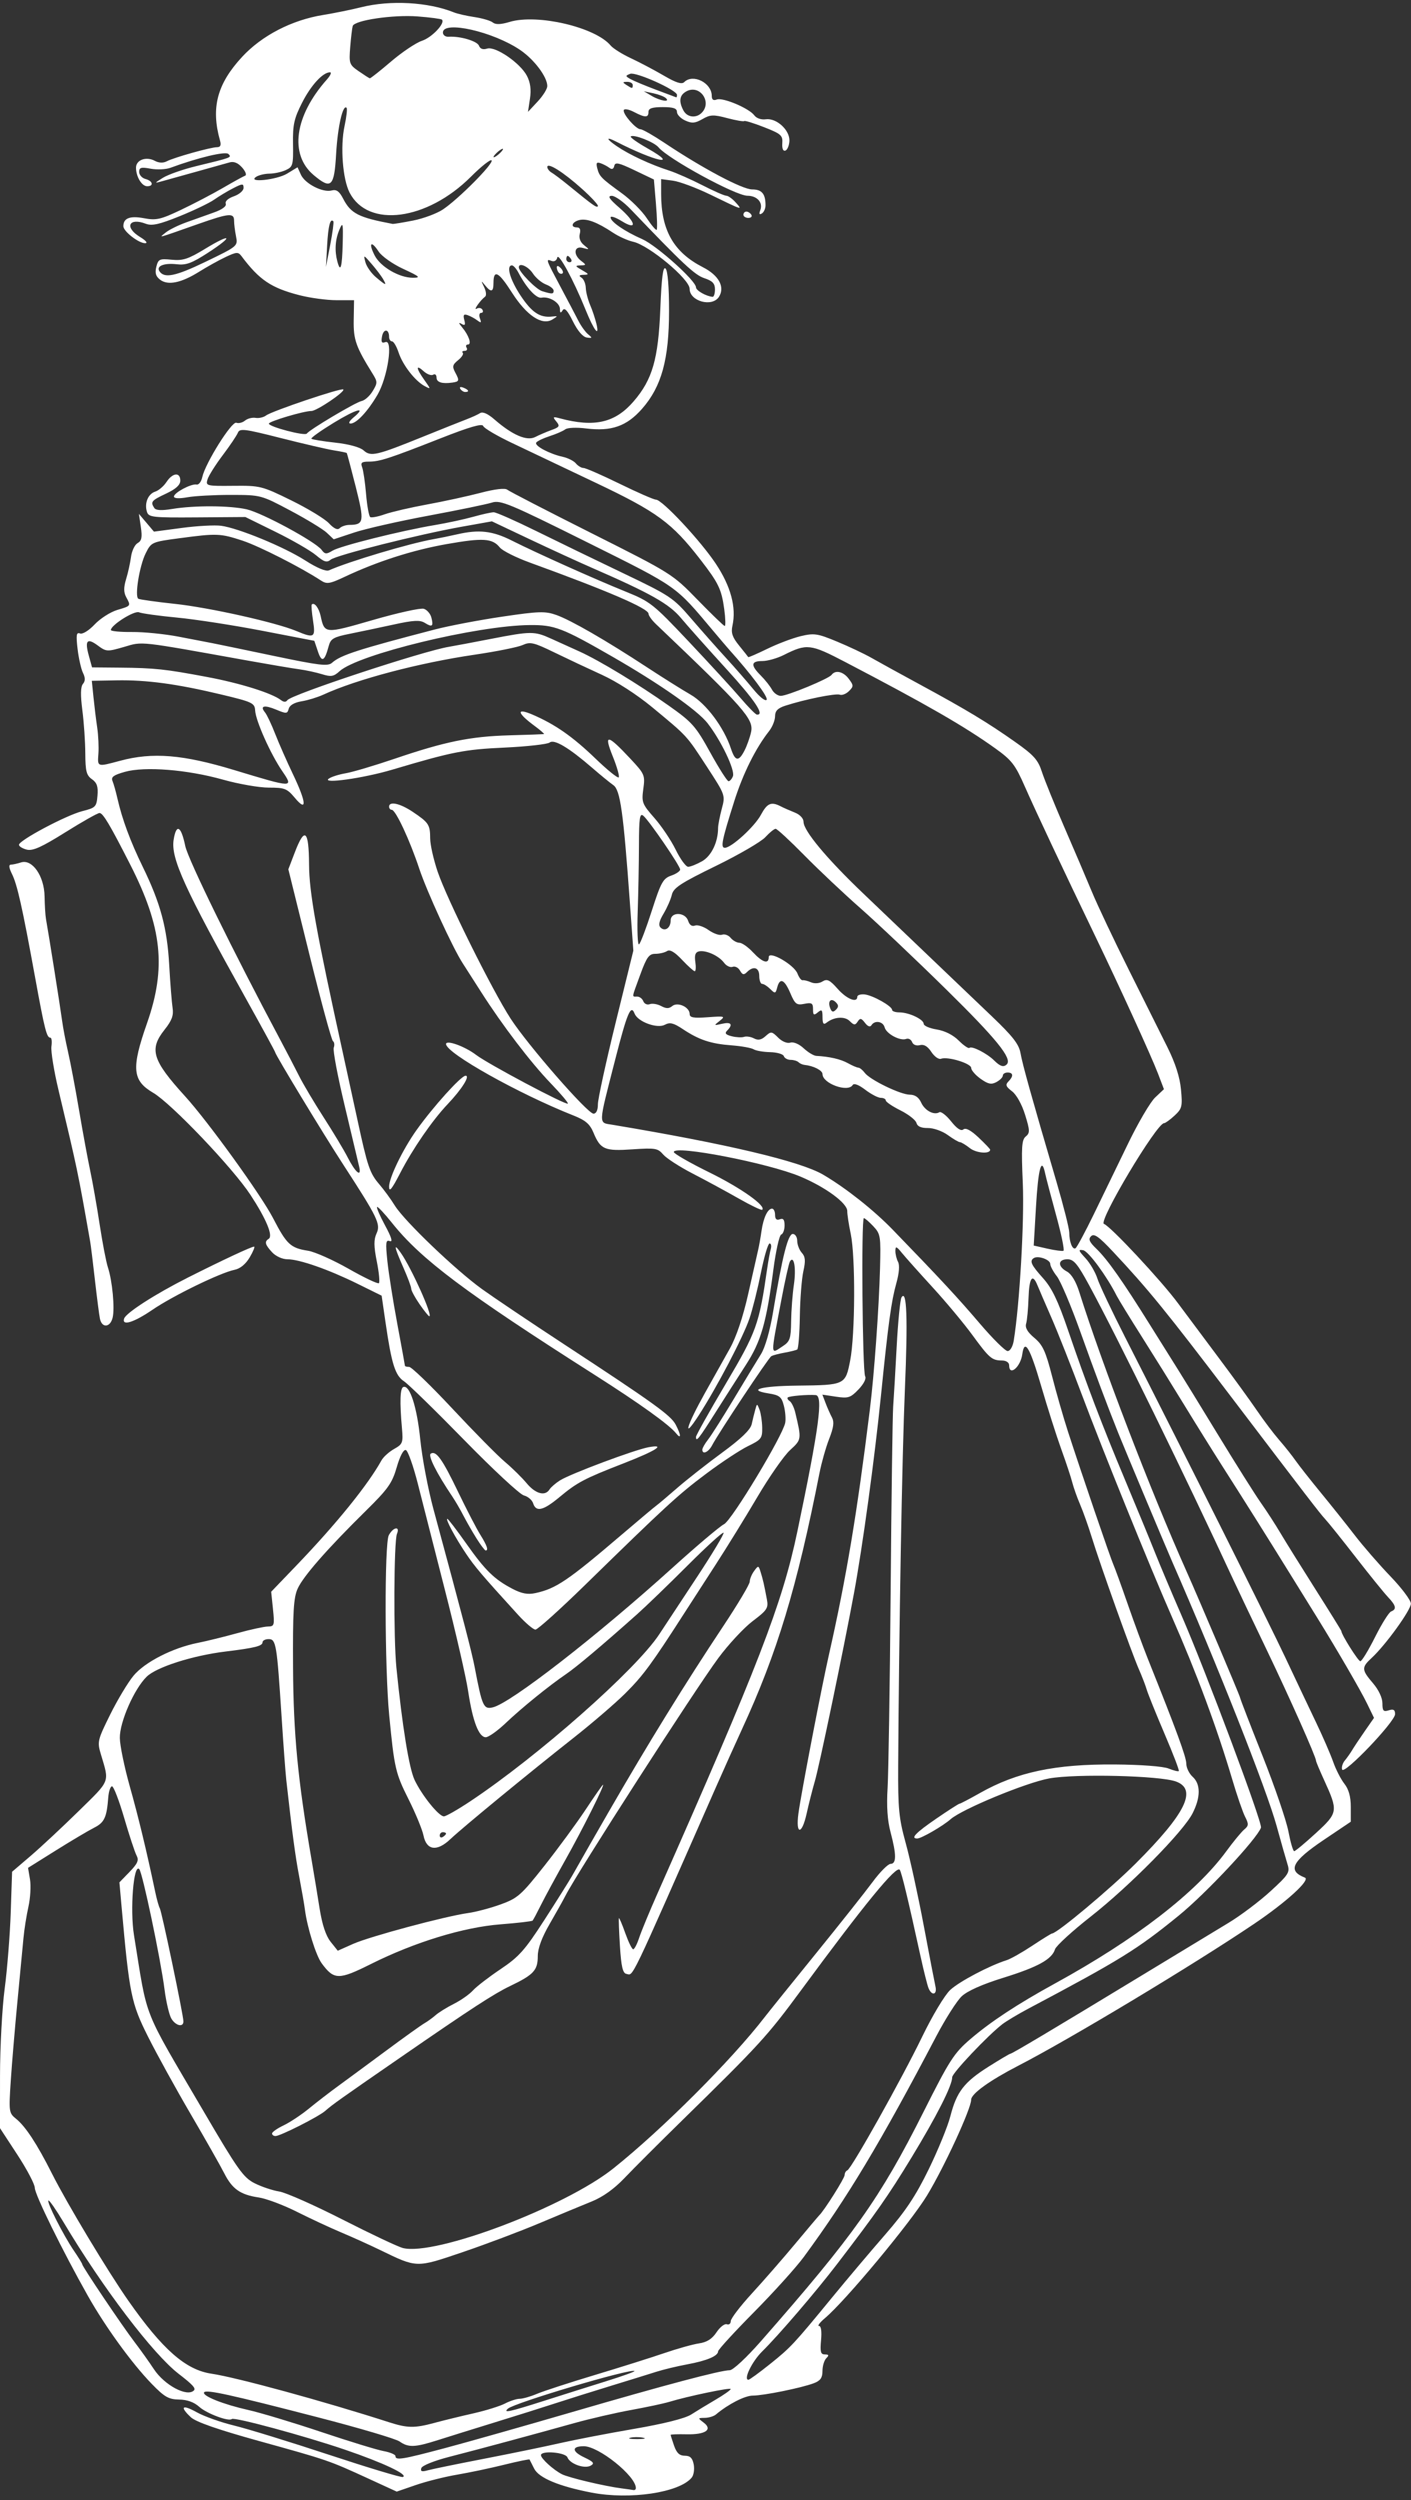 <?xml version="1.0" encoding="UTF-8" standalone="no"?><svg xmlns="http://www.w3.org/2000/svg" xmlns:xlink="http://www.w3.org/1999/xlink" fill="#ffffff" height="977.7" preserveAspectRatio="xMidYMid meet" version="1" viewBox="-0.0 -1.1 552.1 977.7" width="552.1" zoomAndPan="magnify"><rect x="-0.0" y="-1.1" width="552.1" height="977.7" fill="#333333" stroke="none"/><g id="change1_1"><path d="m348.2 1005.5c-12.78-2.465-20.631-5.742-22.452-9.371-0.882-1.757-1.696-3.362-1.81-3.567s-4.588 0.713-9.944 2.04-13.635 3.072-18.401 3.88-12.032 2.628-16.147 4.047l-7.482 2.58-11.085-5.088c-15.516-7.122-15.757-7.205-42.554-14.629-16.362-4.533-24.962-7.526-26.922-9.367-4.5-4.227-3.394-5.115 2.38-1.912 2.893 1.605 9.438 3.927 14.544 5.16s21.767 6.36 37.025 11.394 28.3 8.965 28.982 8.738c2.463-0.821-7.724-5.626-22.787-10.749-15.959-5.427-43.251-12.811-44.124-11.938-1.113 1.113-9.817-2.14-12.712-4.75-2.043-1.842-4.729-2.814-7.902-2.861-4.077-0.061-5.696-0.983-10.646-6.069-7.758-7.97-18.154-22.284-25.036-34.467-9.895-17.519-20.783-39.658-20.783-42.259 0-1.391-3.064-7.211-6.808-12.935l-6.808-10.407 0.01-20.425c0.005-11.234 0.83-26.629 1.832-34.212s2.063-20.951 2.358-29.708l0.536-15.92 7.226-6.175c3.974-3.396 12.45-11.298 18.835-17.56 12.538-12.296 12.029-10.991 8.676-22.209-1.46-4.884-1.308-5.529 3.617-15.473 2.827-5.707 6.932-12.55 9.123-15.207 4.419-5.36 15.311-10.93 25.21-12.89 3.372-0.668 10.309-2.372 15.415-3.786s10.497-2.585 11.979-2.601c2.524-0.027 2.651-0.461 1.995-6.814l-0.7-6.784 9.837-10.236c15.66-16.295 28.01-31.544 33.319-41.141 0.741-1.34 2.969-3.349 4.951-4.465 3.358-1.891 3.567-2.442 3.065-8.086-0.928-10.439-0.745-15.716 0.562-16.163 2.52-0.861 5.332 7.915 6.611 20.627 0.719 7.148 3.043 19.403 5.165 27.232 11.54 42.579 14.971 55.73 16.147 61.891 2.912 15.255 3.435 16.401 7.1 15.538 6.93-1.63 40.67-27.831 70.168-54.49 9.531-8.614 18.656-16.324 20.278-17.134 3.027-1.512 22.949-34.519 23.929-39.648 0.281-1.47 0.043-4.479-0.529-6.686-0.903-3.486-1.7-4.119-6.059-4.816-8.477-1.355-2.813-2.88 11.274-3.034 18.751-0.205 18.875-0.265 20.738-9.854 1.96-10.087 2.094-40.473 0.218-49.457-0.782-3.744-1.397-7.764-1.366-8.934 0.079-3.073-8.444-9.351-18.338-13.508-12.601-5.294-49.527-12.449-49.527-9.597 0 0.625 6.266 4.216 13.925 7.979 12.305 6.046 22.269 13.087 20.67 14.605-0.305 0.29-4.455-1.695-9.22-4.412s-12.842-7.093-17.948-9.726-10.318-5.997-11.581-7.476c-2.101-2.458-3.13-2.632-11.999-2.024-10.933 0.749-12.535 0.066-15.28-6.518-1.41-3.382-3.115-4.85-7.777-6.692-21.456-8.479-49.913-24.426-49.913-27.971 0-1.745 7.385 0.916 11.72 4.223 4.719 3.6 35.23 19.798 35.945 19.084 0.267-0.267-2.716-3.809-6.628-7.871-7.951-8.255-19.013-22.756-27.416-35.937-3.067-4.81-6.277-9.823-7.133-11.14-3.848-5.914-14.015-28.048-16.966-36.935-3.726-11.221-9.243-23.018-10.766-23.018-0.57 0-1.037-0.557-1.037-1.238 0-2.247 4.299-1.29 9.306 2.072 6.216 4.174 6.744 4.986 6.767 10.399 0.01 2.434 1.335 8.293 2.943 13.021 3.65 10.73 21.237 46.128 28.487 57.336 6.715 10.38 30.139 37.24 32.476 37.24 1.078 0 1.717-1.365 1.717-3.666 0-2.017 3.121-16.36 6.936-31.874l6.936-28.207-1.384-19.186c-2.532-35.097-3.739-43.651-6.423-45.531-1.326-0.929-5.009-3.937-8.184-6.686-9.23-7.988-14.962-11.411-16.747-9.998-0.856 0.677-8.797 1.57-17.648 1.983-15.843 0.74-20.306 1.617-43.943 8.639-11.335 3.367-27.996 5.701-24.782 3.471 1.007-0.699 3.994-1.636 6.636-2.082s11.288-3.015 19.212-5.708c19.645-6.677 29.461-8.676 44.733-9.112 7.148-0.204 13.245-0.418 13.547-0.476s-1.353-1.509-3.678-3.225c-6.896-5.088-7.263-7.17-0.774-4.388 8.803 3.773 15.71 8.594 24.637 17.195 4.596 4.428 8.677 7.731 9.069 7.34s-0.651-4.085-2.316-8.208c-3.624-8.973-2.173-8.779 6.899 0.921 5.578 5.963 5.782 6.441 5.049 11.792-0.718 5.236-0.453 5.93 4.334 11.368 2.804 3.185 6.562 8.784 8.351 12.44s3.978 6.649 4.864 6.649 3.333-0.975 5.438-2.166c3.656-2.07 6.252-7.442 6.269-12.979 0.004-1.182 0.652-4.559 1.44-7.505 1.429-5.341 1.412-5.389-5.779-16.419-8.124-12.462-7.493-11.774-21.268-23.183-6.059-5.019-14.031-10.17-19.805-12.798-5.315-2.419-13.726-6.375-18.692-8.791-8.01-3.897-9.401-4.223-12.339-2.884-1.821 0.83-10.291 2.534-18.823 3.786-21.814 3.203-46.17 9.633-59.208 15.631-2.247 1.034-6.082 2.203-8.52 2.599-2.784 0.452-4.646 1.529-5.003 2.895-0.523 1.998-0.923 2.027-4.92 0.358-4.654-1.945-6.497-1.486-4.362 1.085 0.721 0.869 2.51 4.643 3.974 8.385s4.574 10.8 6.911 15.682c5.304 11.084 5.658 15.17 0.811 9.369-3.059-3.661-4.001-4.033-10.187-4.023-3.749 0.006-11.826-1.398-17.948-3.12-13.957-3.926-30.542-5.248-38.363-3.058-4.453 1.247-5.518 2.03-4.873 3.583 0.454 1.093 1.333 4.215 1.953 6.939 1.84 8.079 5.056 16.745 9.876 26.613 6.921 14.168 9.538 23.861 10.36 38.372 0.405 7.148 1 14.72 1.322 16.825 0.45 2.94-0.28 4.918-3.147 8.525-6.103 7.68-4.787 11.942 8.033 26.019 8.934 9.809 29.71 38.565 34.4 47.611 5.359 10.337 6.848 11.728 13.71 12.803 2.636 0.413 9.796 3.595 15.91 7.072s11.438 5.999 11.831 5.606 0.019-4.217-0.832-8.497c-1.195-6.013-1.216-8.51-0.089-10.982 1.661-3.646 0.484-6.068-13.168-27.084-7.824-12.045-26.492-42.835-26.492-43.695 0-0.26-5.082-9.586-11.293-20.725-24.396-43.751-29.621-55.232-28.441-62.49 1.036-6.376 2.908-5.356 4.524 2.466 1.105 5.347 18.707 41.234 37.403 76.255 2.362 4.425 5.589 10.623 7.17 13.772s5.903 10.422 9.605 16.161 7.904 12.732 9.337 15.542c3.078 6.033 5.52 8.081 4.571 3.832-0.355-1.589-2.905-12.321-5.665-23.849s-4.702-21.788-4.313-22.801 0.25-2.164-0.307-2.558-4.712-15.677-9.233-33.96l-8.22-33.242 2.555-6.677c3.85-10.061 5.462-8.674 5.548 4.773 0.071 11.121 2.723 25.88 13.285 73.959 1.72 7.829 4.265 19.508 5.655 25.953 3.928 18.207 4.816 20.832 8.493 25.123 1.889 2.204 4.633 5.956 6.098 8.339 3.717 6.046 23.923 25.38 34.282 32.802 4.751 3.404 18.954 12.949 31.563 21.211 35.379 23.182 42.137 28.037 44.052 31.644 2.152 4.056 2.258 6.023 0.187 3.448-2.739-3.404-14.146-11.586-31.901-22.882-50.774-32.302-67.844-45.102-79.31-59.471-2.92-3.659-5.531-6.429-5.803-6.157s1.156 3.544 3.174 7.27c2.479 4.578 3.071 6.545 1.824 6.067-1.576-0.605-1.715 0.539-0.95 7.843 0.492 4.703 2.237 15.728 3.878 24.499s2.984 16.152 2.984 16.401 0.748 0.453 1.663 0.453 8.556 7.38 16.982 16.401 17.639 18.351 20.475 20.733 6.663 6.143 8.504 8.355c3.462 4.162 7.223 5.19 8.945 2.446 0.544-0.867 2.382-2.46 4.084-3.539 4.06-2.574 29.111-11.955 34.659-12.979 7.145-1.319 2.982 1.354-9.902 6.359-15.206 5.907-18.011 7.386-24.928 13.145-6.362 5.296-9.189 5.961-10.311 2.427-0.411-1.294-2.038-2.677-3.616-3.073s-12.081-10.147-23.34-21.668-21.863-21.861-23.566-22.977c-3.458-2.266-4.87-6.753-7.227-22.961l-1.53-10.521-9.371-4.622c-11.411-5.628-22.798-9.613-27.465-9.613-1.977 0-4.558-1.166-5.995-2.709-2.79-2.994-3.103-4.214-1.36-5.291 1.807-1.117-0.947-7.75-7.141-17.2-6.871-10.484-30.954-35.742-38.037-39.893-8.206-4.809-8.63-9.555-2.431-27.227 7.599-21.667 5.924-37.515-6.555-62.003-8.019-15.737-10.672-20.188-12.038-20.199-0.709-0.006-6.72 3.387-13.356 7.538-9.319 5.83-12.759 7.375-15.111 6.784-1.675-0.42-3.045-1.272-3.045-1.892 0-1.737 18.494-11.557 24.756-13.145 5.245-1.33 5.593-1.684 5.962-6.06 0.302-3.575-0.198-5.06-2.166-6.439-2.144-1.502-2.565-3.133-2.599-10.077-0.022-4.557-0.541-12.173-1.153-16.925-0.764-5.931-0.693-9.146 0.227-10.254 0.958-1.154 0.96-2.396 0.008-4.357-0.732-1.509-1.681-5.738-2.107-9.398-0.633-5.434-0.454-6.532 0.972-5.985 0.997 0.382 3.449-1.133 5.708-3.529 2.179-2.31 6.156-4.857 8.838-5.661 5.471-1.639 5.386-1.517 3.499-5.043-1.005-1.877-1.01-3.78-0.018-7.036 0.748-2.455 1.613-6.372 1.923-8.705s1.472-4.751 2.583-5.372c1.578-0.883 1.853-2.257 1.258-6.279l-0.762-5.149 2.944 3.477 2.943 3.477 10.901-1.451c5.995-0.798 12.911-1.178 15.368-0.846 6.83 0.925 24.639 8.259 32.91 13.553 4.566 2.923 8.122 4.413 9.284 3.891 7.645-3.433 31.555-10.563 40.925-12.204 2.355-0.412 6.51-1.263 9.233-1.89 8.53-1.964 13.826-1.369 21.315 2.395 9.899 4.975 32.36 15.045 44.562 19.979 9.746 3.941 10.795 4.771 24.857 19.668 8.075 8.555 17.143 18.437 20.151 21.961s5.887 6.448 6.397 6.498c3.227 0.317-0.718-5.571-12.046-17.977-7.136-7.815-15.064-16.709-17.618-19.764-4.68-5.599-11.855-9.643-35.012-19.734-5.106-2.225-15.968-7.209-24.137-11.076l-14.854-7.03-11.759 2.096c-16.9 3.012-49.22 11.138-51.357 12.912-1.477 1.226-2.547 0.898-5.688-1.745-2.128-1.79-9.222-5.888-15.764-9.105l-11.896-5.85-18.889 0.143c-17.419 0.132-18.946-0.036-19.622-2.166-1.067-3.361 0.433-7.018 3.244-7.91 1.345-0.427 3.33-2.126 4.411-3.777 2.38-3.632 5.395-3.929 5.395-0.531 0 1.713-1.705 3.271-5.57 5.088-5.743 2.699-6.17 3.217-4.623 5.607 0.629 0.972 2.817 1.09 7.099 0.383 8.623-1.423 22.463-1.349 29.089 0.157 6.079 1.382 26.94 12.675 29.316 15.871 1.275 1.714 1.857 1.757 4.223 0.309 3.057-1.87 26.735-7.795 40.11-10.037 4.766-0.799 11.499-2.249 14.963-3.223s7.08-1.771 8.036-1.771 8.427 3.299 16.602 7.331 23.513 11.464 34.083 16.515c18.366 8.776 19.546 9.563 26.574 17.734 4.045 4.703 10.167 11.614 13.604 15.359s8.248 9.253 10.69 12.241c2.539 3.106 4.786 4.875 5.246 4.13 0.645-1.043-6.082-10.021-14.681-19.595-0.681-0.758-3.466-4.028-6.189-7.267-15.119-17.982-13.587-16.905-49.401-34.732-30.381-15.123-33.881-16.58-37.246-15.502-2.042 0.654-13.181 2.952-24.753 5.106s-24.661 5.118-29.089 6.587l-8.05 2.67-2.681-2.539c-1.475-1.396-7.88-5.3-14.235-8.675-11.501-6.108-11.608-6.136-23.313-6.154-6.468-0.009-14.127 0.407-17.02 0.926-3.27 0.586-5.261 0.481-5.261-0.278 0-1.523 6.816-5.136 8.868-4.701 0.834 0.177 1.825-1.12 2.204-2.883 1.16-5.408 11.534-21.967 13.33-21.278 0.893 0.343 2.419-0.037 3.391-0.843s2.829-1.287 4.126-1.067 3.141-0.197 4.097-0.926c2.254-1.72 29.522-10.912 30.24-10.194 0.842 0.842-10.38 8.425-12.466 8.425-3.022 0-16.656 4.052-16.656 4.95 0 1.232 14.087 4.93 14.833 3.894 1.153-1.602 19.153-12.285 21.458-12.736 1.238-0.242 3.184-1.983 4.325-3.869 1.942-3.211 1.94-3.644-0.024-6.808-6.572-10.583-7.525-13.292-7.393-21.007l0.132-7.747h-6.893c-3.791 0-10.316-0.882-14.499-1.96-11.057-2.85-15.671-5.961-22.651-15.27-1.28-1.707-1.93-1.671-6.189 0.336-2.618 1.233-7.266 3.812-10.329 5.73-7.052 4.415-12.265 5.491-15.313 3.16-1.708-1.306-2.1-2.634-1.492-5.054 0.757-3.016 1.246-3.241 6.03-2.767 4.371 0.433 6.469-0.254 13.078-4.278 10.332-6.29 11.317-5.082 1.209 1.482-6.401 4.157-8.669 4.997-12.328 4.57-4.852-0.567-8.048 0.66-6.834 2.624 1.862 3.013 6.214 2.146 18.162-3.621 12.548-6.055 12.626-6.121 11.868-9.913-0.42-2.1-0.764-4.862-0.764-6.138 0-3.119-1.947-2.943-13.928 1.264-16.995 5.968-15.532 5.585-12.793 3.349 1.303-1.063 4.923-2.847 8.046-3.966s8.004-2.861 10.848-3.872c3.216-1.144 4.942-2.435 4.566-3.415-0.358-0.933 0.942-2.115 3.185-2.896 2.084-0.727 3.789-2.2 3.789-3.274 0-1.758-0.402-1.748-4.023 0.102-2.213 1.13-5.572 3.144-7.466 4.476s-8.003 4.261-13.575 6.509c-7.93 3.199-10.793 3.836-13.171 2.932-6.697-2.546-8.46 1.394-2.303 5.148 2.342 1.428 3.187 2.455 2.024 2.457-2.552 0.006-8.522-4.649-8.522-6.646 0-3.162 2.561-4.154 8.068-3.126 4.808 0.898 6.5 0.516 14.47-3.268 4.964-2.357 12.368-6.228 16.453-8.602s7.984-4.521 8.665-4.771 0.146-1.683-1.189-3.186c-1.636-1.842-3.249-2.492-4.951-1.993-1.388 0.407-7.259 2.048-13.046 3.648s-11.914 3.305-13.616 3.79c-2.775 0.791-2.712 0.644 0.619-1.425 2.042-1.269 7.891-3.318 12.997-4.553 14.012-3.389 14.008-3.387 12.625-4.771-1.131-1.131-11.828 1.422-22.681 5.413-1.786 0.657-5.268 0.816-7.736 0.353-3.734-0.7-4.489-0.487-4.489 1.268 0 1.161 1.114 2.402 2.476 2.758 2.861 0.748 3.349 2.834 0.662 2.834-2.125 0-4.376-3.735-4.376-7.262 0-3.038 3.975-4.487 7.352-2.681 1.595 0.854 3.285 0.92 4.688 0.185 2.85-1.493 17.173-5.508 19.649-5.508 1.346 0 1.698-0.765 1.187-2.579-3.616-12.843-1.155-22.163 8.646-32.75 7.74-8.36 19.451-14.408 31.738-16.39 4.299-0.694 11.011-2.059 14.915-3.034 11.367-2.839 26.248-2.003 36.225 2.035 1.362 0.551 4.982 1.375 8.046 1.831s6.284 1.406 7.157 2.111c1.102 0.891 3.126 0.821 6.627-0.228 10.826-3.244 33.539 2.074 39.491 9.247 0.94 1.132 4.516 3.371 7.947 4.975s9.223 4.661 12.869 6.793c4.798 2.805 7.005 3.502 7.984 2.523 3.392-3.392 10.761 0.288 10.761 5.375 0 1.506 0.623 1.962 1.974 1.444 2.371-0.91 12.657 3.429 14.677 6.191 0.83 1.136 2.712 1.784 4.461 1.537 4.21-0.594 9.498 4.252 9.272 8.496-0.097 1.808-0.816 3.501-1.599 3.762-0.875 0.292-1.329-0.826-1.179-2.903 0.22-3.044-0.481-3.662-7.096-6.254-4.037-1.582-7.552-2.665-7.811-2.406s-3.252-0.263-6.65-1.159c-5.415-1.429-6.615-1.38-9.698 0.389-2.879 1.652-4.105 1.752-6.743 0.551-1.773-0.808-3.224-2.317-3.224-3.352 0-1.407-1.409-1.883-5.57-1.883-4.126 0-5.57 0.481-5.57 1.857 0 2.335-1.265 2.338-5.738 0.015-1.95-1.013-3.717-1.333-3.927-0.711-0.502 1.486 4.761 7.504 6.564 7.504 0.772 0 4.988 2.394 9.37 5.321 14.887 9.943 30.44 18.198 34.285 18.198 3.794 0 5.246 1.722 5.246 6.217 0 1.266-0.652 2.704-1.448 3.196-0.994 0.615-1.181 0.2-0.597-1.322 1.134-2.955-1.252-5.616-5.037-5.616-4.589 0-31.027-14.396-34.811-18.954-1.718-2.069-9.844-5.228-10.853-4.218-0.326 0.326 2.636 2.419 6.582 4.652 12.925 7.315 2.969 5.163-12.305-2.659-4.137-2.119-3.957-1.075 0.315 1.825 4.903 3.328 13.136 7.159 20.402 9.494 2.723 0.875 8.572 3.449 12.997 5.72s8.656 4.131 9.401 4.135 2.416 1.201 3.713 2.663c2.742 3.089 2.888 3.134-10.008-3.123-5.439-2.64-11.984-5.08-14.544-5.424l-4.654-0.624v5.804c0 14.234 4.901 22.816 16.38 28.683 6.191 3.164 8.659 7.701 6.266 11.521-2.636 4.207-11.506 1.798-11.506-3.126 0-3.767-15.926-17.022-22.074-18.373-2.111-0.464-5.667-2.061-7.902-3.55-6.2-4.13-10.358-5.681-13.223-4.932-2.917 0.763-3.547 2.867-0.859 2.867 1.144 0 1.514 0.868 1.079 2.532-0.418 1.599 0.195 3.22 1.663 4.396 2.224 1.783 2.204 1.831-0.46 1.098-3.47-0.955-3.902 2.612-0.619 5.104 2.032 1.542 2.012 1.649-0.309 1.728-2.212 0.074-2.146 0.272 0.619 1.852 2.758 1.577 2.825 1.776 0.619 1.832-1.785 0.045-2.027 0.348-0.866 1.084 0.885 0.561 1.653 2.363 1.707 4.004s0.819 4.654 1.699 6.697 1.994 5.385 2.475 7.427c1.293 5.491-1.021 2.467-4.262-5.57-4.64-11.507-10.627-22.527-11.074-20.386-0.238 1.14-1.17 1.712-2.166 1.33-2.42-0.929-2.382-0.818 3.394 10.023 2.828 5.309 5.994 11.323 7.035 13.365s2.765 4.432 3.832 5.31c1.713 1.411 1.651 1.555-0.537 1.238-1.549-0.225-3.585-2.595-5.438-6.334-2.112-4.26-3.261-5.504-4.004-4.332-0.798 1.259-1.046 1.147-1.06-0.48-0.022-2.474-4.164-5.024-7.201-4.433-2.031 0.395-5.912-3.812-9.081-9.845-0.805-1.532-1.931-2.785-2.502-2.785-2.355 0-0.763 5.566 3.376 11.802 4.388 6.61 7.558 8.726 12.296 8.206 2.383-0.262 2.388-0.219 0.148 1.153-4.058 2.483-10.105-1.555-15.869-10.595-5.171-8.111-7.178-9.141-7.178-3.684 0 3.574-0.941 3.816-3.336 0.855-1.564-1.934-1.598-1.85-0.318 0.776 0.789 1.618 0.959 3.289 0.378 3.713-1.824 1.332-4.843 5.623-3.308 4.702 0.804-0.482 1.812-0.311 2.239 0.381s0.205 1.258-0.495 1.258-0.907 0.975-0.46 2.166c0.65 1.734 0.457 1.896-0.967 0.811-0.979-0.745-2.691-1.678-3.805-2.074-1.568-0.556-1.874-0.136-1.352 1.858 0.515 1.969 0.263 2.335-1.068 1.551-1.243-0.732-1.176-0.344 0.236 1.354 2.638 3.173 3.82 6.711 2.243 6.711-0.7 0-0.928 0.557-0.507 1.238s0.082 1.238-0.752 1.238-1.169 0.348-0.745 0.773-0.392 1.716-1.815 2.868c-2.223 1.8-2.376 2.492-1.085 4.904 1.658 3.098 1.543 3.476-1.173 3.863-4.017 0.572-6.189-0.115-6.189-1.959 0-1.061-0.592-1.564-1.316-1.117s-2.395-0.163-3.713-1.357c-3.173-2.872-3.046-1.222 0.264 3.427 2.603 3.656 2.606 3.709 0.133 2.385-3.777-2.021-8.585-8.206-10.212-13.137-0.792-2.4-1.954-4.364-2.582-4.364s-1.142-0.803-1.142-1.784c0-3.122-2.17-3.257-2.76-0.172-0.432 2.259-0.123 2.797 1.294 2.253 3.157-1.211 0.918 13.78-3.075 20.593-3.856 6.58-8.298 11.31-10.566 11.251-0.927-0.024-0.45-1.004 1.129-2.322 5.457-4.555 1.238-3.428-7.766 2.074-5.071 3.099-8.969 5.885-8.662 6.192s4.516 0.992 9.354 1.523c5.287 0.58 9.702 1.785 11.066 3.019 2.816 2.548 4.964 2.059 22.984-5.232 7.489-3.03 15.287-6.143 17.329-6.918s4.426-1.866 5.298-2.424c1.013-0.649 3.033 0.248 5.603 2.486 7.022 6.115 12.668 8.544 15.954 6.865 1.569-0.802 4.445-2.035 6.391-2.741 3.108-1.128 3.334-1.533 1.857-3.335-1.504-1.834-1.355-1.963 1.413-1.221 13.557 3.635 21.673 1.738 28.951-6.764 7.265-8.487 9.547-16.455 10.341-36.093 0.502-12.419 1.062-16.71 2.052-15.72 0.841 0.841 1.361 7.133 1.361 16.463 0 19.063-2.932 29.704-10.578 38.39-5.999 6.815-11.987 8.912-21.912 7.672-3.706-0.463-7.287-0.311-8.115 0.345-0.815 0.646-3.563 1.844-6.106 2.663s-4.917 1.962-5.274 2.54c-0.761 1.231 5.199 4.409 10.419 5.556 2.002 0.44 4.304 1.599 5.115 2.577s2.152 1.777 2.98 1.777 7.201 2.785 14.161 6.189 13.332 6.189 14.158 6.189c2.462 0 17.481 16.073 23.489 25.138 5.837 8.807 8.034 17.014 6.465 24.157-0.617 2.809-0.045 4.512 2.614 7.786 1.872 2.305 3.479 4.332 3.571 4.503s3.462-1.293 7.489-3.256 9.907-4.185 13.068-4.939c5.224-1.246 6.519-1.05 14.235 2.151 4.668 1.937 10.716 4.796 13.439 6.354s11.357 6.303 19.186 10.544c17.978 9.739 26.283 14.75 37.087 22.376 7.231 5.104 8.88 6.951 10.395 11.637 0.99 3.064 4.943 12.811 8.784 21.662s8.716 20.269 10.833 25.375 8.579 18.753 14.36 30.327 12.593 25.22 15.137 30.326c3.102 6.226 4.851 11.671 5.308 16.531 0.625 6.643 0.415 7.494-2.517 10.212-1.76 1.631-3.61 2.965-4.112 2.965-2.892 0-25.917 38.592-23.504 39.396 2.471 0.824 22.242 21.978 28.838 30.857 3.554 4.784 10.918 14.648 16.364 21.92s12.056 16.384 14.689 20.249 6.532 9.027 8.665 11.471 4.992 6.038 6.354 7.985 5.818 7.609 9.902 12.582 10.108 12.52 13.384 16.771 9.543 11.458 13.925 16.014 7.968 9.347 7.968 10.646c0 2.507-9.872 16.171-15.32 21.204-4.061 3.752-4.014 4.649 0.516 9.949 2.203 2.577 3.663 5.694 3.663 7.82 0 2.971 0.394 3.409 2.476 2.748 1.865-0.592 2.476-0.222 2.476 1.496 0 2.954-19.942 23.822-20.71 21.671-0.312-0.874 0.16-2.465 1.049-3.536s2.195-2.924 2.902-4.117 2.913-4.508 4.902-7.366l3.616-5.196-2.787-5.736c-2.433-5.008-11.707-20.967-19.298-33.211l-10.415-16.801c-9.788-15.791-17.111-27.439-26.566-42.257-4-6.269-10.843-17.247-15.206-24.396s-11.815-19.124-16.559-26.613-9.187-14.73-9.873-16.092c-3.849-7.64-11.028-17.388-13.082-17.766s-1.925 0.05 0.881 3.095c1.79 1.942 3.889 5.519 4.663 7.948 0.775 2.429 5.643 12.734 10.818 22.9 24.62 48.363 56.273 111.62 62.829 125.55 4.003 8.51 9.413 19.929 12.021 25.375s5.584 12.306 6.612 15.244 2.995 6.773 4.371 8.522c1.707 2.171 2.502 5.035 2.502 9.017v5.836l-10.447 7.024c-12.6 8.471-14.451 12.132-7.501 14.832 2.271 0.882-7.287 9.583-19.805 18.031-23.673 15.974-72 45.038-92.217 55.459-11.351 5.851-18.567 11.043-18.567 13.359 0 3.502-10.483 26.243-17.227 37.373-6.47 10.678-31.94 41.282-39.998 48.063-1.99 1.674-3.026 3.044-2.303 3.044 0.811 0 1.115 2.136 0.793 5.57-0.426 4.545-0.149 5.57 1.503 5.57 1.575 0 1.695 0.33 0.54 1.485-0.817 0.817-1.485 3.059-1.485 4.982 0 2.668-0.8 3.8-3.375 4.78-4.825 1.834-19.664 4.845-23.883 4.845-3.103 0-9.611 3.333-14.466 7.41-0.822 0.69-2.772 1.273-4.332 1.294-2.765 0.038-2.776 0.086-0.428 1.861 3.63 2.745 0.704 4.739-6.706 4.57-3.424-0.078-6.225 0.022-6.225 0.222s0.612 2.118 1.359 4.262c0.99 2.839 2.128 3.898 4.188 3.898 2.103 0 2.997 0.874 3.483 3.404 0.36 1.872 0.007 4.191-0.784 5.152-4.825 5.869-24.168 8.764-39.191 5.866zm17.329-1.804c0-4.675-14.523-16.332-20.347-16.332-4.827 0-4.767 2.024 0.13 4.347 3.654 1.734 4.144 2.352 2.563 3.237-2.434 1.362-8.134-0.659-9.122-3.233-0.762-1.985-10.357-2.775-10.357-0.853 0 1.321 4.828 5.714 8.166 7.43 2.646 1.361 16.682 4.692 23.399 5.554 2.042 0.262 4.131 0.56 4.642 0.662s0.928-0.263 0.928-0.812zm-59.415-11.429c10.552-2.041 23.921-4.791 29.708-6.111s18.853-3.832 29.035-5.583c11.626-1.999 19.915-4.079 22.281-5.592 2.072-1.325 6.405-3.955 9.629-5.844s5.87-3.754 5.88-4.144c0.018-0.7-16.905 2.832-24.119 5.034-2.042 0.623-8.727 2.046-14.854 3.162s-16.154 3.429-22.281 5.142c-16.295 4.554-36.892 10.109-48.809 13.165-5.925 1.519-10.678 3.426-10.996 4.411-0.42 1.3 0.18 1.526 2.391 0.903 1.623-0.458 11.585-2.502 22.137-4.543zm-15.254-4.178c8.73-2.324 31.191-8.687 49.913-14.138 36.265-10.56 57.839-16.283 61.5-16.313 1.269-0.011 6.559-4.931 12.15-11.299 36.439-41.509 46.681-55.942 63.657-89.707 10.216-20.319 11.939-22.994 18.37-28.505 7.965-6.827 18.433-13.704 33.091-21.739 31.595-17.32 55.179-35.517 67.051-51.735 2.742-3.745 5.89-7.561 6.997-8.48 1.749-1.451 1.793-2.1 0.339-4.95-0.921-1.804-3.159-8.293-4.975-14.42-6.026-20.333-13.895-41.529-23.666-63.748-8.665-19.702-27.04-65.035-35.373-87.266-4.083-10.893-9.374-24.261-11.759-29.708s-4.847-11.156-5.471-12.688c-1.974-4.842-3.25-3.041-3.508 4.951-0.137 4.255-0.562 8.764-0.943 10.021-0.476 1.57 0.534 3.312 3.232 5.57 3.269 2.737 4.428 5.25 6.937 15.045 1.657 6.468 4.46 16.215 6.229 21.662 5.359 16.503 16.583 49.352 17.763 51.988 0.609 1.362 3.114 8.264 5.567 15.339s6.043 16.823 7.981 21.662c11.164 27.888 14.971 38.269 14.971 40.828 0 1.576 1.114 3.873 2.476 5.105 3.167 2.867 3.157 8.047-0.03 14.293-3.673 7.199-24.61 28.419-39.813 40.35-7.276 5.71-13.576 11.473-13.999 12.806-1.254 3.952-6.684 6.943-20.263 11.161-8.232 2.558-14.048 5.148-16.269 7.247-1.901 1.796-6.382 8.836-9.958 15.644-21.945 41.774-34.568 62.796-51.777 86.229-2.985 4.065-11.758 13.786-19.496 21.603s-14.068 14.723-14.068 15.347c0 1.819-4.408 3.681-12.064 5.096-3.917 0.724-9.35 2.027-12.073 2.896s-10.8 3.369-17.948 5.555-16.896 5.249-21.662 6.806-15.349 4.888-23.518 7.402-18.235 5.65-22.368 6.967c-9.048 2.885-11.536 2.972-15.024 0.529-1.466-1.027-15.654-5.228-31.53-9.336-34.878-9.026-44.196-11.071-44.941-9.865-0.849 1.374 7.528 4.714 17.314 6.903 4.766 1.066 17.577 4.926 28.47 8.578s21.894 7.022 24.447 7.489 4.642 1.345 4.642 1.95c0 1.766 2.613 1.345 19.405-3.126zm77.44-4.076c-1.54-0.296-3.768-0.285-4.951 0.025s0.076 0.552 2.8 0.538 3.691-0.267 2.152-0.563zm-81.562-5.791c3.509-0.943 10.351-2.613 15.204-3.709s10.424-2.828 12.378-3.847 4.546-1.857 5.759-1.861 4.277-0.882 6.808-1.951 12.679-4.372 22.55-7.339 22.126-6.826 27.232-8.575 11.233-3.46 13.616-3.803c3.039-0.438 5.072-1.734 6.808-4.341 1.362-2.045 3.172-3.454 4.023-3.131s1.547-0.229 1.547-1.226 3.709-5.853 8.242-10.792 12.19-13.714 17.016-19.501 9.062-10.8 9.413-11.14c1.959-1.895 9.89-14.478 9.89-15.69 0-0.788 0.474-1.619 1.054-1.846 1.616-0.633 21.288-35.733 29.285-52.253 3.988-8.238 8.817-16.284 10.98-18.294 3.558-3.305 15.342-9.519 22.077-11.639 1.555-0.49 6.07-3.04 10.033-5.667s7.441-4.777 7.73-4.777c1.921 0 22.831-17.49 32.728-27.375 19.565-19.54 24.191-28.938 15.775-32.046-6.258-2.311-39.198-3.11-49.65-1.204-9.032 1.647-34.084 12.006-38.544 15.938-3.035 2.676-11.472 7.552-13.068 7.552-2.75 0-0.621-2.223 7.408-7.736 4.709-3.234 8.831-5.88 9.158-5.88s3.929-1.884 8.003-4.187c14.473-8.181 29.415-11.333 52.865-11.152 10.046 0.077 18.832 0.742 20.905 1.582 1.966 0.797 3.778 1.246 4.025 0.999s-2.27-6.808-5.592-14.579-6.454-15.522-6.957-17.224-1.898-5.323-3.098-8.046c-2.771-6.288-15.093-40.767-18.359-51.369-1.363-4.425-3.438-10.274-4.612-12.997s-2.558-6.622-3.078-8.665-2.458-7.891-4.309-12.997-5.396-16.246-7.877-24.756c-4.405-15.107-6.507-18.636-7.373-12.378-0.697 5.038-5.142 8.783-5.142 4.332 0-1.095-1.143-1.865-2.785-1.876-3.967-0.027-4.971-0.891-11.659-10.041-3.289-4.5-10.257-12.85-15.485-18.556s-10.64-11.767-12.028-13.469c-2.139-2.624-2.53-2.753-2.564-0.847-0.023 1.236 0.449 3.186 1.047 4.332 0.677 1.297 0.433 4.424-0.645 8.274-2.003 7.154-3.163 15.609-6.028 43.942-2.522 24.939-7.181 59.056-10.565 77.364-4.063 21.98-13.573 67.609-15.35 73.65-0.901 3.064-2.344 8.754-3.205 12.645-1.846 8.338-4.314 8.244-3.191-0.12 1.028-7.656 8.953-48.883 11.925-62.037 6.839-30.272 10.996-55.151 16.031-95.931 1.704-13.807 3.562-39.602 3.982-55.31 0.335-12.516 0.194-13.395-2.63-16.401-1.641-1.747-3.305-3.176-3.697-3.177-1.054-2.6e-4 -0.566 60.126 0.502 61.854 0.533 0.862-0.542 2.994-2.583 5.125-3.147 3.284-4.028 3.569-8.824 2.85l-5.328-0.799 1.263 3.322c0.695 1.827 1.823 4.369 2.508 5.648 0.911 1.701 0.617 3.923-1.092 8.272-1.286 3.27-2.996 9.288-3.801 13.373-8.864 44.964-16.578 70.44-30.375 100.31-2.49 5.39-7.23 15.94-10.534 23.444-34.042 77.314-31.817 72.683-34.664 72.147-1.413-0.266-2.015-2.862-2.517-10.859-0.363-5.78-0.543-10.7-0.401-10.934s1.266 2.413 2.498 5.88 2.622 6.304 3.09 6.304 1.519-2.024 2.336-4.497 3.98-10.132 7.03-17.02c39.654-89.544 48.941-113.56 54.869-141.87 8.501-40.606 10.18-53.122 7.161-53.352-3.201-0.243-10.325 0.363-10.901 0.927-0.321 0.314 0.014 0.958 0.744 1.432s1.722 2.532 2.205 4.574c2.467 10.43 2.467 10.435-2.067 14.595-2.381 2.185-8.104 10.378-12.718 18.207s-12.001 19.805-16.415 26.613-9.815 15.163-12.002 18.567c-13.004 20.24-16.307 24.736-23.282 31.688-3.825 3.813-12.892 11.611-20.149 17.329-17.83 14.05-43.586 35.215-48.346 39.729-5.239 4.968-9.325 4.421-10.51-1.406-0.476-2.342-3.118-8.747-5.872-14.235-5.092-10.148-5.548-12.134-7.555-32.877-1.772-18.316-1.88-67.106-0.156-70.328 1.731-3.234 4.518-3.703 3.195-0.537-1.22 2.921-1.38 40.712-0.221 52.298 2.291 22.903 4.96 39.376 7.119 43.942 2.845 6.015 9.47 14.236 11.471 14.233 0.801-0.001 5.435-2.647 10.297-5.88 26.551-17.652 64.835-51.453 73.953-65.293l14.938-22.655c5.973-9.056 10.579-16.748 10.234-17.093s-6.675 5.419-14.067 12.809-16.225 15.917-19.629 18.951c-13.693 12.203-23.74 20.672-27.851 23.476-6.828 4.658-17.423 13.247-23.739 19.243-3.185 3.024-6.675 5.498-7.756 5.498-2.724 0-5.127-6.268-6.882-17.948-0.818-5.446-4.84-22.992-8.937-38.991s-8.916-34.892-10.707-41.984-3.926-13.118-4.742-13.39c-0.906-0.302-2.293 2.311-3.559 6.706-1.801 6.253-3.397 8.504-12.132 17.103-14.98 14.748-24.386 25.467-26.612 30.326-1.643 3.585-1.959 8.922-1.834 30.945 0.148 26.059 1.845 43.711 7.201 74.888 0.935 5.446 2.373 14.156 3.196 19.355 0.99 6.261 2.441 10.639 4.296 12.966l2.801 3.513 6.022-2.679c6.538-2.909 36.017-10.81 45.013-12.065 3.063-0.427 8.81-1.954 12.77-3.393 6.618-2.404 7.997-3.625 17.069-15.108 5.428-6.87 12.724-16.809 16.212-22.085s6.508-9.593 6.71-9.593c0.731 0-8.069 17.562-14.725 29.387-3.74 6.644-8.048 14.587-9.573 17.65-1.525 3.064-2.989 5.808-3.253 6.099s-5.905 0.949-12.536 1.461c-14.499 1.122-33.61 6.968-50.721 15.518-12.632 6.311-14.441 6.285-19.275-0.275-2.235-3.034-5.643-13.921-6.556-20.947-0.265-2.042-1.278-7.891-2.25-12.997-1.536-8.068-2.688-16.676-5.051-37.753-0.305-2.723-1.132-13.864-1.838-24.756-1.838-28.377-2.163-30.327-5.041-30.327-1.32 0-2.4 0.546-2.4 1.214 0 1.486-2.957 2.23-14.452 3.635-12.972 1.585-27.094 6.097-30.928 9.881-4.912 4.847-10.538 17.702-10.471 23.923 0.031 2.909 1.782 11.417 3.89 18.906 3.427 12.173 6.608 25.365 9.946 41.24 0.618 2.939 1.429 5.838 1.803 6.443 0.743 1.202 9.214 41.717 9.247 44.225 0.032 2.426-2.933 1.812-4.669-0.968-0.864-1.383-2.087-6.536-2.718-11.45-1.546-12.045-8.64-45.809-9.9-47.119-2.216-2.306-3.671 15.892-2.063 25.807 5.526 34.061 2.823 27.238 27.415 69.215 13.205 22.54 15.403 25.631 19.805 27.847 2.723 1.371 7.046 2.818 9.606 3.215s13.728 5.342 24.818 10.988 21.7 10.652 23.577 11.123c12.655 3.176 63.416-16.013 82.355-31.132 19.195-15.324 46.273-42.387 59.227-59.193 1.523-1.976 10.457-13.063 19.853-24.637s19.446-24.246 22.335-28.16 6.07-7.117 7.069-7.117c2.307 0 2.301-3.643-0.019-12.363-1.232-4.631-1.603-10.146-1.163-17.329 0.354-5.795 0.891-40.337 1.192-76.76s0.75-69.008 0.997-72.412 0.868-14.049 1.38-23.656 1.357-18.157 1.877-18.999c2.077-3.36 2.5 8.183 1.321 35.975-1.099 25.898-2.325 94.65-2.624 147.17-0.096 16.831 0.269 20.554 2.967 30.326 1.692 6.127 4.857 20.61 7.033 32.183s4.241 22.296 4.587 23.828c0.741 3.274-1.451 3.773-2.722 0.619-0.48-1.191-1.909-6.901-3.174-12.688-4.747-21.709-7.295-32.317-8.056-33.549-1.224-1.981-13.607 13.114-38.689 47.165-13.168 17.876-16.142 21.127-46.666 51.006-8.837 8.65-18.872 18.677-22.301 22.281-4.12 4.332-8.525 7.476-12.997 9.277-3.72 1.498-12.891 5.308-20.38 8.465s-20.99 8.243-30.003 11.302c-18.309 6.213-17.738 6.228-32.344-0.847-4.068-1.971-10.921-5.066-15.23-6.878s-12.113-5.446-17.343-8.074-11.915-5.136-14.854-5.572c-7.236-1.074-10.393-3.287-13.542-9.493-1.463-2.883-7.374-13.299-13.135-23.147s-13.27-23.473-16.686-30.28c-6.56-13.072-7.277-16.59-10.318-50.623l-0.865-9.685 3.969-4.095c3.179-3.28 3.725-4.555 2.746-6.407-0.673-1.272-2.853-7.882-4.845-14.69s-4.133-12.378-4.758-12.378-1.286 1.95-1.47 4.332c-0.609 7.892-1.52 9.838-5.563 11.878-2.203 1.111-8.915 5.093-14.917 8.849l-10.912 6.829 0.765 4.526c0.42 2.489 0.145 7.29-0.613 10.669s-1.635 8.928-1.949 12.332-1.374 14.544-2.356 24.756-2.156 24.179-2.61 31.038c-0.802 12.115-0.741 12.538 2.122 14.854 3.675 2.972 8.207 9.892 13.962 21.32 5.938 11.791 21.838 38.243 29.929 49.791 13.364 19.074 22.439 27.041 32.492 28.526 9.894 1.461 44.042 10.792 69.532 18.999 7.153 2.303 9.956 2.341 17.758 0.244zm-63.557-113.17c0-0.555 2.032-1.978 4.516-3.162s6.934-4.135 9.891-6.558 8.158-6.43 11.559-8.907 11.823-8.68 18.715-13.786 13.58-9.89 14.862-10.631 3.31-2.208 4.506-3.26 4.403-3.032 7.126-4.4 6.064-3.719 7.425-5.223 6.222-5.25 10.803-8.323c7.214-4.84 9.504-7.406 17.103-19.165 4.825-7.467 9.773-15.339 10.994-17.493 6.038-10.648 7.653-13.471 14.278-24.959 15.243-26.431 29.789-49.998 44.769-72.527 5.7-8.573 10.364-16.404 10.364-17.402s0.765-2.861 1.7-4.139c1.646-2.251 1.726-2.242 2.528 0.283 0.896 2.823 1.418 5.095 2.493 10.852 0.622 3.332 0.054 4.196-5.535 8.41-3.426 2.583-9.483 9.086-13.462 14.452-9.136 12.322-55.27 83.987-59.788 92.874-0.865 1.702-3.665 6.706-6.222 11.121-3.086 5.328-4.649 9.563-4.649 12.599 0 5.539-1.601 7.268-10.826 11.691-6.359 3.049-15.098 8.732-42.521 27.653-24.17 16.676-26.966 18.66-29.802 21.155-2.587 2.276-17.572 9.855-19.484 9.855-0.739 0-1.344-0.454-1.344-1.009zm106.45 104.55c7.148-2.28 18.121-5.744 24.383-7.696s11.21-3.726 10.995-3.941c-1.193-1.193-47.034 12.418-49.551 14.713-1.996 1.82 0.58 1.261 14.173-3.076zm-137.04-4.045c0.85-0.85-0.415-2.235-5.924-6.482-10.104-7.789-29.734-33.621-45.082-59.325-2.961-4.958-5.623-8.774-5.916-8.481-0.697 0.697 5.922 13.705 10.033 19.716 1.766 2.583 3.212 4.943 3.212 5.244 0 0.843 15.602 24.02 20.389 30.288 2.339 3.064 5.779 7.883 7.644 10.71 4.138 6.274 12.987 10.985 15.644 8.328zm225.37-10.276c8.227-6.592 9.277-7.718 24.598-26.384 5.63-6.859 14.888-17.815 20.574-24.347 7.922-9.101 11.891-15.058 16.984-25.492 3.655-7.489 7.472-16.835 8.481-20.77 2.441-9.521 5.37-13.318 14.927-19.354 4.403-2.781 8.246-5.056 8.54-5.056 0.654 0 16.626-9.511 50.896-30.306 14.297-8.675 29.816-18.078 34.487-20.894s12.017-8.341 16.323-12.277c7.15-6.534 7.738-7.448 6.768-10.521-0.584-1.851-2.52-8.657-4.302-15.125-3.951-14.336-23.29-63.242-40.872-103.36-2.327-5.309-18.961-44.968-21.028-50.132-4.502-11.252-8.965-23.161-14.945-39.879-3.584-10.02-7.685-19.703-9.113-21.519s-2.597-3.997-2.597-4.847c0-1.659-4.712-3.366-6.404-2.32-1.812 1.12-1.116 2.657 3.563 7.868 3.472 3.868 5.839 8.777 9.747 20.215 7.337 21.475 13.272 37.05 22.5 59.049 4.426 10.552 9.596 23.085 11.488 27.851s6.593 15.906 10.448 24.756c9.543 21.909 31.78 81.277 31.104 83.039-1.766 4.602-21.434 25.619-32.134 34.339-16.245 13.238-22.869 17.336-58.756 36.357-4.108 2.177-8.763 4.959-10.344 6.182-5.716 4.421-19.584 19.076-19.584 20.695 0 3.272-6.08 15.251-16.06 31.641-8.972 14.735-13.594 21.34-29.034 41.5-8.304 10.842-22.807 27.747-29.269 34.116-3.967 3.91-7.437 11.064-5.367 11.064 0.427 0 4.198-2.741 8.379-6.091zm213.65-207.68c8.71-7.993 8.796-8.56 3.174-20.852-1.717-3.753-3.121-7.114-3.121-7.469 0-1.497-10.421-24.885-19.577-43.937-5.423-11.285-11.259-23.539-12.968-27.232-18.546-40.071-45.054-94.189-56.189-114.71-4.584-8.45-6.057-10.212-8.535-10.212-3.775 0-3.895 2.813-0.205 4.788 1.756 0.94 3.541 3.883 4.819 7.946 8.863 28.174 28.049 78.128 41.938 109.19 4.947 11.064 21.009 48.925 21.009 49.521 0 0.352 3.92 10.505 8.711 22.562s9.374 25.418 10.185 29.692 1.833 7.771 2.272 7.771 4.258-3.175 8.487-7.057zm-340.35 0.175c0-0.3-0.557-0.546-1.238-0.546s-1.238 0.59-1.238 1.311 0.557 0.967 1.238 0.546 1.238-1.011 1.238-1.311zm363.5-76.824c2.6-5.19 5.429-9.706 6.287-10.035 2.249-0.863 1.937-2.3-1.224-5.636-1.532-1.616-7.241-8.67-12.688-15.674s-10.775-13.645-11.842-14.757c-1.806-1.882-7.91-9.815-36.798-47.82-25.508-33.559-32.501-42.146-46.297-56.85-5.503-5.866-7.38-7.189-8.546-6.026s-0.706 2.25 2.101 4.951c4.319 4.157 10.294 12.649 21.158 30.073 4.457 7.148 9.344 14.947 10.86 17.329s8.53 13.802 15.587 25.375 14.606 23.549 16.774 26.613 5.593 8.355 7.611 11.759 8.203 13.335 13.746 22.069 10.077 16.045 10.077 16.245c0 1.326 6.6 11.817 7.434 11.817 0.569 0 3.161-4.246 5.76-9.436zm-141.38-115.89c2.316-14.192 4.196-46.802 3.552-61.596-0.614-14.087-0.431-16.972 1.157-18.29 1.685-1.399 1.657-2.304-0.262-8.506-1.258-4.067-3.377-7.87-5.117-9.185-2.377-1.796-2.66-2.553-1.422-3.796 2.079-2.085 1.952-3.533-0.309-3.533-1.021 0-1.857 0.537-1.857 1.194s-1.129 1.798-2.508 2.537c-2.002 1.071-3.251 0.813-6.189-1.278-2.025-1.442-3.681-3.351-3.681-4.243 0-1.78-9.223-4.582-11.813-3.588-0.891 0.342-2.587-0.856-3.77-2.662-1.46-2.227-2.906-3.086-4.5-2.669-1.384 0.362-2.638-0.138-3.052-1.218-0.387-1.008-1.426-1.554-2.309-1.215-2.353 0.903-7.76-1.986-8.416-4.497-0.624-2.384-3.897-2.925-5.176-0.855-0.513 0.83-1.441 0.488-2.525-0.928-1.434-1.873-1.903-1.954-2.864-0.492-0.978 1.488-1.439 1.458-3.096-0.199-1.982-1.982-6.131-1.691-9.108 0.638-1.156 0.905-1.547 0.351-1.547-2.187 0-2.88-0.283-3.163-1.857-1.857-1.557 1.292-1.857 1.091-1.857-1.241 0-2.375-0.499-2.682-3.404-2.101-3.028 0.605-3.634 0.143-5.478-4.178-2.311-5.414-4.098-6.186-5.135-2.221-0.638 2.439-0.842 2.485-2.708 0.619-1.11-1.11-2.536-2.019-3.168-2.019s-1.149-1.393-1.149-3.095c0-3.33-2.246-4.057-4.781-1.547-1.251 1.239-1.8 1.126-2.756-0.567-0.656-1.163-1.956-1.822-2.889-1.464s-2.45-0.37-3.371-1.618c-2.01-2.72-7.114-5.022-9.809-4.423-1.393 0.31-1.792 1.472-1.407 4.098 0.296 2.016 0.195 3.665-0.224 3.665s-2.661-2.013-4.982-4.473c-2.917-3.092-4.731-4.143-5.877-3.404-0.912 0.588-2.968 1.069-4.57 1.069-2.457 0-3.373 1.258-5.859 8.046-3.507 9.575-3.374 8.665-1.263 8.665 0.948 0 2.041 0.826 2.429 1.836s1.518 1.524 2.511 1.143 3-0.055 4.458 0.726c1.984 1.062 3.079 1.064 4.35 0.009 2.1-1.743 6.808 0.407 6.808 3.109 0 1.407 1.503 1.673 7.117 1.26 6.643-0.489 6.952-0.395 4.642 1.414-2.387 1.868-2.354 1.91 0.928 1.148 3.569-0.828 4.383 0.26 1.987 2.655-1.064 1.064-0.615 1.618 1.804 2.225 1.771 0.445 3.941 0.551 4.821 0.236s2.621-0.046 3.869 0.597c1.637 0.844 2.902 0.597 4.541-0.887 2.127-1.925 2.44-1.888 4.912 0.584 1.535 1.535 3.528 2.358 4.764 1.966 1.245-0.395 3.41 0.518 5.23 2.206 1.708 1.584 3.927 2.921 4.93 2.971 5.076 0.253 9.56 1.284 12.345 2.839 1.702 0.95 3.557 1.747 4.123 1.771s1.679 0.924 2.476 2c2.031 2.744 14.038 8.566 17.667 8.566 2.013 0 3.486 1.023 4.418 3.071 1.438 3.157 5.047 5.076 7.127 3.79 0.646-0.399 2.717 1.207 4.603 3.57 2.278 2.855 3.889 3.913 4.803 3.155 0.905-0.751 2.932 0.327 5.93 3.155 2.505 2.363 4.555 4.511 4.555 4.774 0 1.772-5.427 1.367-7.917-0.592-1.647-1.296-3.412-2.356-3.921-2.356s-2.649-1.254-4.756-2.787c-2.131-1.55-5.583-2.767-7.779-2.742-2.654 0.03-4.123-0.625-4.482-1.998-0.294-1.123-3.112-3.33-6.264-4.904s-5.73-3.32-5.73-3.88-0.873-1.018-1.939-1.018-3.801-1.42-6.078-3.156c-2.584-1.971-4.44-2.668-4.942-1.857-1.859 3.007-11.798-0.588-11.798-4.268 0-1.445-3.515-3.245-7.03-3.6-0.803-0.081-1.871-0.558-2.372-1.06s-1.887-0.913-3.079-0.913-2.384-0.655-2.651-1.455-2.68-1.503-5.364-1.562-5.589-0.56-6.457-1.113-4.767-1.25-8.665-1.549c-8.188-0.627-12.699-2.132-19.054-6.354-3.625-2.409-5.037-2.751-7.006-1.697-3.04 1.627-10.634-1.177-11.863-4.379-1.44-3.751-2.905-0.263-7.608 18.109-6.704 26.189-6.636 24.449-0.986 25.392 44.596 7.444 73.457 14.275 82.365 19.495 8.865 5.195 19.752 13.8 27.251 21.54 18.456 19.048 25.492 26.623 34.012 36.621 5.076 5.957 10.002 10.831 10.946 10.831 0.977 0 2-1.734 2.373-4.023zm16.644-48.904c-2.008-7.313-3.989-14.863-4.401-16.778-1.387-6.442-2.668-1.566-3.545 13.487l-0.871 14.956 5.407 1.221c2.974 0.671 5.779 1.038 6.234 0.815s-0.816-6.388-2.825-13.701zm14.701-0.592c3.402-6.987 9.42-19.389 13.372-27.558s8.733-16.311 10.624-18.092l3.437-3.239-2.301-6.045c-2.558-6.719-14.875-33.684-24.571-53.793-12.427-25.773-23.346-48.963-27.553-58.519-3.796-8.623-5.115-10.315-11.705-15.025-11.997-8.573-26.927-17.156-58.516-33.64-13.72-7.159-15.053-7.312-24.146-2.758-2.574 1.289-6.334 2.344-8.355 2.344-4.479 0-4.653 1.611-0.61 5.654 1.686 1.686 3.655 4.167 4.376 5.514s2.282 2.448 3.469 2.448c2.579 0 18.764-6.689 19.875-8.215 1.468-2.014 4.55-1.318 6.682 1.508 1.968 2.609 1.978 2.982 0.121 4.838-1.106 1.106-2.723 1.738-3.593 1.404-1.579-0.606-13.684 1.841-21.308 4.307-2.987 0.966-4.023 2.03-4.023 4.133 0 1.557-1.051 4.167-2.335 5.8-5.289 6.724-10.226 16.654-13.63 27.416-4.862 15.374-5.438 18.224-3.682 18.224 2.563 0 11.611-8.258 14.089-12.86s4.025-5.275 7.74-3.365c1.182 0.608 3.681 1.71 5.553 2.449 1.999 0.79 3.404 2.288 3.404 3.63 0 3.504 9.163 14.478 23.483 28.122 13.798 13.147 33.758 32.204 50.458 48.174 7.987 7.639 10.36 10.709 10.967 14.193 0.767 4.406 4.261 16.898 14.017 50.123 2.779 9.464 5.053 18.47 5.053 20.013 0 3.721 1.261 6.854 2.46 6.113 0.53-0.327 3.746-6.312 7.149-13.299zm-34.053-58.609c2.225-2.224-3.97-9.886-23.59-29.177-12.046-11.844-27.194-26.182-33.661-31.862s-16.352-14.995-21.965-20.7-10.668-10.373-11.234-10.373-2.379 1.471-4.029 3.269-10.386 6.874-19.413 11.28c-13.758 6.716-16.537 8.539-17.179 11.275-0.421 1.795-1.879 5.115-3.24 7.378-1.712 2.847-2.077 4.51-1.187 5.4 1.739 1.739 3.978 0.175 3.978-2.779 0-3.438 5.737-3.301 6.836 0.163 0.517 1.628 1.492 2.305 2.671 1.852 1.022-0.392 3.427 0.405 5.346 1.772s4.285 2.178 5.259 1.805 2.485 0.181 3.358 1.234 2.41 1.913 3.415 1.913 3.389 1.671 5.296 3.713c3.752 4.017 6.189 4.772 6.189 1.919 0-2.733 9.933 2.951 11.261 6.444 0.585 1.537 1.493 2.703 2.018 2.589s2.004 0.249 3.286 0.805c1.364 0.591 3.226 0.452 4.489-0.338 1.775-1.109 2.827-0.594 5.92 2.899 3.54 3.999 7.685 5.662 7.685 3.084 0-0.64 1.253-1.052 2.785-0.916 3.147 0.279 10.831 4.579 10.831 6.06 0 0.534 1.282 0.971 2.848 0.971 3.733 0 9.508 2.72 9.521 4.484 0.005 0.764 2.297 1.755 5.092 2.202 3.17 0.507 6.409 2.14 8.609 4.34 1.94 1.94 3.832 3.223 4.204 2.851 0.893-0.893 6.901 2.182 9.695 4.963 2.306 2.295 3.676 2.709 4.905 1.48zm-66.885-24.259c-1.891-1.891-3.286-0.496-2.237 2.237 0.619 1.614 1.156 1.774 2.257 0.672s1.096-1.793-0.02-2.909zm-72.025-35.784c3.562-11.094 4.419-12.651 7.561-13.747 1.949-0.679 3.543-1.751 3.543-2.381 0-1.434-12.137-19.152-14.413-21.041-1.394-1.157-1.684 0.782-1.711 11.446-0.018 7.062-0.24 18.825-0.494 26.141s-0.02 13.03 0.518 12.697 2.787-6.235 4.996-13.117zm-144.62-54.659c-4.576-6.707-10.34-19.603-10.58-23.671-0.173-2.93-1.038-3.338-13.305-6.266-17.378-4.148-29.177-5.741-40.93-5.528l-9.675 0.176 0.644 6.349c0.354 3.492 1.012 8.855 1.462 11.919s0.664 7.659 0.476 10.212c-0.39 5.29-0.574 5.23 8.536 2.785 12.694-3.407 24.487-2.446 44.561 3.633 23.287 7.051 23.356 7.053 18.81 0.39zm176.37 2.024c0.905-2.358-4.642-13.948-9.917-20.719-3.925-5.038-18.811-15.439-37.345-26.092-19.526-11.223-22.552-12.38-32.183-12.301-20.641 0.169-67.267 11.475-74.484 18.061-2.281 2.081-3.318 2.26-6.808 1.173-2.264-0.705-6.345-1.586-9.069-1.957s-11.357-1.825-19.186-3.232c-44.352-7.968-41.738-7.676-49.224-5.5-6.628 1.927-6.981 1.908-10.318-0.559-4.18-3.09-5.142-1.975-3.482 4.037l1.25 4.526 10.773 0.103c13.781 0.132 17.722 0.553 34.291 3.663 12.964 2.434 25.317 6.303 28.874 9.044 1.081 0.833 1.927 0.846 2.476 0.037 1.493-2.199 53.236-19.283 63.344-20.914 1.702-0.275 8.942-1.636 16.089-3.025 15.983-3.106 17.204-3.113 23.797-0.132l11.102 5.027c7.878 3.572 23.048 12.774 35.04 21.255 9.059 6.408 10.429 7.958 16.092 18.213 3.404 6.165 6.624 11.227 7.156 11.249s1.312-0.86 1.734-1.959zm4.545-10.07c0.957-1.872 2.107-5.111 2.556-7.198 1.092-5.077-2.536-9.192-37.262-42.258-1.576-1.501-2.866-3.306-2.866-4.011 0-2.068-15.876-8.908-46.415-19.997-5.444-1.977-10.736-4.634-11.759-5.904-2.913-3.615-6.569-3.848-20.833-1.33-13.288 2.346-27.057 6.758-39.794 12.751-6.004 2.825-7.078 2.992-9.405 1.467-7.845-5.14-24.228-13.458-30.678-15.575-8.663-2.844-9.991-2.895-24.577-0.953-10.91 1.453-11.097 1.535-13.277 5.88-2.445 4.874-4.396 16.89-2.891 17.798 0.527 0.318 6.97 1.221 14.318 2.006 13.458 1.439 39.496 7.258 47.572 10.632 6.959 2.908 7.492 2.573 6.468-4.059-0.499-3.234-0.727-6.075-0.505-6.313 0.968-1.042 2.784 1.277 3.469 4.431 1.538 7.077 1.561 7.079 20.523 1.6 9.684-2.798 18.62-4.766 19.857-4.373s2.567 1.925 2.954 3.404c0.908 3.473 0.35 3.929-2.572 2.104-1.888-1.179-4.397-1.043-12.189 0.659-5.397 1.179-13.12 2.805-17.163 3.614-6.335 1.268-7.472 1.921-8.222 4.729-1.627 6.083-2.734 6.662-4.232 2.214l-1.413-4.196-20.337-3.921c-11.185-2.157-26.185-4.478-33.334-5.159s-13.861-1.61-14.916-2.064c-1.818-0.783-10.929 4.929-11.033 6.917-0.025 0.473 3.715 0.826 8.31 0.783s12.811 0.781 18.258 1.832l12.997 2.499c1.702 0.324 12.545 2.571 24.095 4.994 17.947 3.764 21.277 4.157 22.9 2.702 3.343-2.998 10.134-5.195 40.271-13.029 5.446-1.416 17.243-3.66 26.214-4.988 14.442-2.138 16.878-2.214 21.256-0.67 5.684 2.005 19.398 9.908 35.464 20.437 6.127 4.015 13.805 8.832 17.062 10.704 6.111 3.512 13.069 12.818 15.822 21.161 1.642 4.976 3.022 5.153 5.307 0.68zm-7.944-55.234c-1.058-7.798-2.219-10.217-9.283-19.344-11.173-14.437-16.922-18.666-40.77-29.99l-33.012-15.681c-5.902-2.805-10.965-5.792-11.252-6.637-0.366-1.08-5.264 0.329-16.501 4.748-20.239 7.96-24.018 9.188-28.269 9.188-2.78 0-3.285 0.42-2.608 2.166 0.462 1.191 1.161 5.944 1.553 10.561s1.128 8.652 1.635 8.966 3.071-0.185 5.697-1.108 10.065-2.648 16.533-3.833 15.861-3.226 20.874-4.537c5.784-1.512 9.629-1.961 10.521-1.228 0.774 0.635 15.611 8.29 32.971 17.012 31.357 15.754 31.629 15.924 41.467 26.024 5.446 5.591 10.227 10.206 10.624 10.255s0.315-2.904-0.181-6.561zm-146.66-32.979c5.702-0.043 5.905-1.276 2.461-14.933-1.789-7.094-3.372-13.024-3.517-13.177s-2.416-0.62-5.045-1.038-11.973-2.585-20.763-4.815c-14.342-3.639-16.067-3.848-16.809-2.033-0.455 1.112-3.13 5.075-5.946 8.807s-5.475 7.963-5.91 9.402c-0.765 2.531-0.433 2.613 10.07 2.506 10.522-0.107 11.229 0.07 22.65 5.671 6.484 3.18 13.133 7.212 14.775 8.96 2.017 2.147 3.393 2.771 4.24 1.924 0.69-0.69 2.396-1.263 3.792-1.273zm143.03-92.102c0-2.303-0.961-3.316-4.141-4.365-3.751-1.238-8.355-5.54-28.808-26.918-2.804-2.931-6.146-5.312-7.427-5.292-1.769 0.028-1.06 1.144 2.951 4.642 6.586 5.744 7.168 9.092 0.909 5.224-2.383-1.473-4.332-2.113-4.332-1.423 0 1.681 5.551 5.485 12.378 8.482 5.625 2.47 21.043 16.289 21.043 18.861 0 1.23 3.968 3.495 6.498 3.709 0.511 0.043 0.928-1.271 0.928-2.92zm-63.129 0.492c0-0.698-1.363-1.787-3.03-2.42s-3.959-2.569-5.094-4.302c-1.829-2.792-5.493-4.392-5.493-2.4 0 1.732 6.715 8.597 9.133 9.339 3.916 1.2 4.482 1.173 4.482-0.217zm-66.782-4.611c-0.696-1.191-2.711-3.837-4.478-5.88-3.125-3.611-3.19-3.628-2.386-0.619 0.455 1.702 2.311 4.345 4.125 5.873 3.977 3.352 4.385 3.445 2.739 0.625zm7.95-3.879c-4.188-1.939-8.441-4.949-9.692-6.859-2.921-4.458-4.01-3.26-1.482 1.63 2.295 4.438 9.598 8.689 14.923 8.686 3.232-0.002 2.747-0.45-3.749-3.458zm-23.699-10.025c0.193-7.924 0.057-8.497-1.275-5.374-1.666 3.904-1.948 8.271-0.81 12.519 1.217 4.542 1.854 2.359 2.085-7.145zm-3.663-8.583c-1.203-1.37-2.006 1.746-2.426 9.421l-0.461 8.425 1.67-8.665c0.918-4.766 1.466-8.897 1.217-9.181zm93.002 14.751c-0.421-0.681-1.011-1.238-1.311-1.238s-0.546 0.557-0.546 1.238 0.59 1.238 1.311 1.238 0.966-0.557 0.546-1.238zm33.234-21.539-0.809-9.57-7.548-3.606c-6.253-2.987-7.619-3.28-7.961-1.709-0.269 1.236-0.916 1.509-1.857 0.785-0.794-0.611-2.356-1.435-3.47-1.83-1.588-0.563-1.874-0.136-1.323 1.974 0.837 3.208 1.483 3.863 9.664 9.806 3.473 2.523 7.832 6.879 9.686 9.681s3.609 4.857 3.899 4.567 0.164-4.834-0.281-10.098zm-95.022 6.48c4.028-0.794 9.273-2.743 11.656-4.333 6.109-4.075 19.85-17.907 19.06-19.185-0.362-0.586-3.994 2.27-8.071 6.347-17.189 17.189-40.268 20.229-47.494 6.255-2.717-5.255-3.699-18.01-1.997-25.946 0.781-3.64 1.145-6.892 0.809-7.228-1.466-1.466-3.488 7.445-4.084 17.991-0.732 12.961-1.929 14.093-8.796 8.315-9.58-8.061-7.482-23.137 5.204-37.403 1.362-1.532 1.898-2.785 1.19-2.785-2.813 0-7.473 5.086-10.953 11.953-3.118 6.153-3.643 8.554-3.516 16.081 0.139 8.225-0.062 8.945-2.843 10.212-1.646 0.75-4.498 1.372-6.338 1.382s-4.181 0.559-5.202 1.219c-3.82 2.469 8.001 1.256 12.096-1.241l4.05-2.469 1.331 2.921c1.603 3.519 8.525 7.068 12.007 6.157 1.893-0.495 2.998 0.284 4.488 3.165 3.036 5.871 6.008 7.391 19.357 9.898 0.397 0.075 4.018-0.514 8.046-1.307zm66.12-12.36c-7.297-6.56-13.616-10.538-13.616-8.572 0 0.664 0.769 1.653 1.71 2.198s3.865 2.748 6.498 4.897c9.947 8.117 10.993 8.86 11.597 8.237 0.34-0.352-2.445-3.394-6.189-6.761zm-30.945-15.589c0-0.34-0.836 0.075-1.857 0.922s-1.857 1.819-1.857 2.16 0.836-0.075 1.857-0.922 1.857-1.819 1.857-2.16zm77.735-14.179c4.202-4.202-0.739-11.201-5.941-8.417-2.745 1.469-3.13 3.891-1.194 7.508 1.444 2.698 4.905 3.139 7.136 0.909zm-60.405-10.457c0-3.54-5.027-10.272-10.464-14.013-10.525-7.242-30.384-11.767-30.384-6.924 0 0.979 0.975 1.716 2.166 1.638 4.527-0.295 11.24 1.677 11.943 3.509 0.48 1.252 1.578 1.64 3.19 1.128 3.244-1.03 12.986 5.645 15.591 10.683 1.345 2.6 1.708 5.362 1.174 8.916l-0.774 5.149 3.779-4.042c2.078-2.223 3.779-4.943 3.779-6.043zm46.356 4.675c-0.647-0.593-2.847-1.433-4.889-1.867l-3.713-0.789 3.095 1.823c3.389 1.996 7.447 2.61 5.508 0.833zm4.394-1.228c0-1.872-16.079-9.105-18.32-8.241-1.945 0.75-1.935 0.905 0.144 2.072 1.236 0.694 5.692 2.554 9.903 4.133l7.965 2.988c0.17 0.064 0.309-0.364 0.309-0.952zm-17.329-3.883c0-0.681-0.975-1.229-2.166-1.219-1.851 0.016-1.896 0.193-0.309 1.219 2.336 1.51 2.476 1.51 2.476 0zm-94.545-9.18c4.32-3.688 9.768-7.336 12.107-8.108 3.879-1.28 9.168-6.881 7.795-8.255-0.315-0.315-4.574-0.88-9.465-1.255-9.636-0.74-24.747 1.486-25.452 3.748-0.238 0.764-0.677 4.452-0.976 8.196-0.518 6.486-0.361 6.934 3.317 9.476 2.124 1.468 4.077 2.721 4.34 2.785s4.014-2.9 8.333-6.588zm49.686 607.45c-14.22-15.609-16.899-18.755-20.369-23.92-4.223-6.286-8.154-13.616-7.302-13.616 0.311 0 3.614 4.317 7.339 9.593 7.497 10.618 11.021 14.066 18.198 17.807 3.537 1.844 5.924 2.285 8.894 1.646 8.098-1.744 12.693-4.851 33.757-22.824 6.802-5.804 12.93-10.945 13.616-11.424s4.317-3.542 8.069-6.808 11.703-9.516 17.67-13.89c7.457-5.466 11.068-8.949 11.552-11.14 0.387-1.753 1.012-4.302 1.39-5.663 0.687-2.476 0.687-2.476 1.655 0 0.532 1.362 1.007 4.515 1.055 7.007 0.08 4.177-0.349 4.742-5.494 7.233-3.07 1.486-10.45 6.347-16.401 10.803-11.004 8.239-15.536 12.4-47.336 43.453-9.872 9.64-18.639 17.528-19.484 17.53s-3.908-2.602-6.808-5.785zm-16.211-29.8c-1.608-2.553-3.93-6.591-5.159-8.974s-3.174-5.725-4.321-7.427c-6.135-9.099-9.663-16.097-8.482-16.827 2.102-1.299 4.503 2.063 10.753 15.051 3.255 6.764 7.135 14.247 8.623 16.63 2.652 4.246 3.315 6.189 2.112 6.189-0.332 0-1.919-2.089-3.527-4.642zm88.302-34.801c0-0.589 1.04-2.399 2.312-4.023s5.82-8.801 10.108-15.949 9.02-14.947 10.515-17.329c1.672-2.664 3.515-9.098 4.787-16.71 3.625-21.696 5.811-30.327 7.679-30.327 0.953 0 1.733 1.21 1.733 2.688s0.805 3.577 1.789 4.665c1.397 1.544 1.532 3.123 0.614 7.209-0.646 2.877-1.266 10.829-1.376 17.669s-0.573 12.668-1.028 12.949c-0.455 0.281-2.683 0.838-4.951 1.238s-4.61 1.027-5.204 1.394c-1.141 0.705-20.652 30.064-23.135 34.812-1.432 2.738-3.845 3.814-3.845 1.714zm31.608-40.538c2.673-1.752 3.062-2.939 3.141-9.593 0.05-4.177 0.539-10.658 1.086-14.402 0.936-6.399 0.039-11.634-1.552-9.059-0.395 0.639-1.876 7.255-3.292 14.703-4.405 23.173-4.455 21.674 0.616 18.351zm-34.083 35.555c0-0.607 5.232-9.937 11.628-20.733 12.049-20.34 13.076-23.191 16.22-45.006 0.442-3.063 1.078-6.545 1.415-7.736s0.124-2.166-0.473-2.166-2.118 5.152-3.381 11.45-3.273 14.327-4.465 17.843c-2.505 7.383-12.778 26.983-19.923 38.013-6.434 9.932-4.815 4.215 2.514-8.88 3.163-5.65 7.532-13.449 9.71-17.329 2.52-4.49 5.128-12.232 7.173-21.291 1.767-7.829 3.529-15.627 3.916-17.329s0.979-5.044 1.316-7.427c0.717-5.074 2.417-8.665 4.102-8.665 0.657 0 1.194 1.097 1.194 2.437 0 1.657 0.594 2.209 1.857 1.724 1.348-0.517 1.857 0.143 1.857 2.411 0 1.718-0.593 3.321-1.318 3.563s-2.099 6.389-3.054 13.661c-2.735 20.823-4.839 28.132-10.723 37.242-2.931 4.539-8.332 12.993-12.003 18.787-6.577 10.382-7.561 11.61-7.561 9.432zm-233.23-46.244c-0.31-1.532-1.192-8.355-1.962-15.163s-1.595-13.492-1.834-14.854c-4.88-27.75-4.915-27.915-12.422-59.415-1.785-7.489-3.024-15.148-2.754-17.02s0.091-3.404-0.399-3.404c-1.471 0-2.242-3.049-6.056-23.945-4.989-27.334-6.928-35.969-9.015-40.153-1.155-2.316-1.307-3.574-0.431-3.581 0.742-0.006 2.539-0.395 3.992-0.863 4.407-1.42 9.092 5.309 9.22 13.245 0.057 3.522 0.306 7.518 0.554 8.879 1.004 5.509 5.679 34.99 6.281 39.61 0.355 2.723 1.415 8.293 2.356 12.378s2.889 14.39 4.329 22.9 3.391 19.093 4.335 23.518 2.609 13.894 3.701 21.043 2.536 14.668 3.209 16.71c1.76 5.343 2.775 16.136 1.861 19.778-0.972 3.874-4.206 4.093-4.965 0.336zm9.46 0c0.703-2.24 12.244-9.655 25.096-16.124 13.472-6.781 24.72-12.036 25.762-12.036 0.422 0-0.344 1.883-1.702 4.185-1.56 2.643-3.733 4.438-5.901 4.871-5.507 1.101-24.105 10.142-32.123 15.615-7.305 4.986-12.071 6.481-11.132 3.49zm115.62-5.637c-1.795-2.59-3.263-5.305-3.263-6.035s-1.392-4.476-3.095-8.324c-3.636-8.223-3.913-9.881-0.945-5.655 4.138 5.89 12.592 24.722 11.099 24.722-0.294 0-2.002-2.119-3.797-4.708zm-11.928-46.029c0-3.451 5.371-14.527 10.647-21.954 6.504-9.156 17.531-21.383 19.283-21.383 1.859 0-1.473 5.281-7.03 11.14-6.002 6.329-13.608 17.363-18.558 26.923-3.326 6.423-4.343 7.659-4.343 5.274zm27.86-311.93c-0.434-0.702 0.063-0.909 1.165-0.486 2.144 0.823 2.537 1.71 0.756 1.71-0.641 0-1.505-0.551-1.921-1.224zm38.57-45.401c-0.454-0.454-0.825-1.401-0.825-2.104 0-0.776 0.577-0.703 1.465 0.186 0.806 0.806 1.177 1.753 0.825 2.104s-1.011 0.268-1.465-0.186zm72.206-22.693c0-0.681 0.524-1.238 1.165-1.238s1.509 0.557 1.93 1.238-0.103 1.238-1.165 1.238-1.93-0.557-1.93-1.238z" fill="inherit" transform="translate(-116.73 -31.83)"/></g></svg>